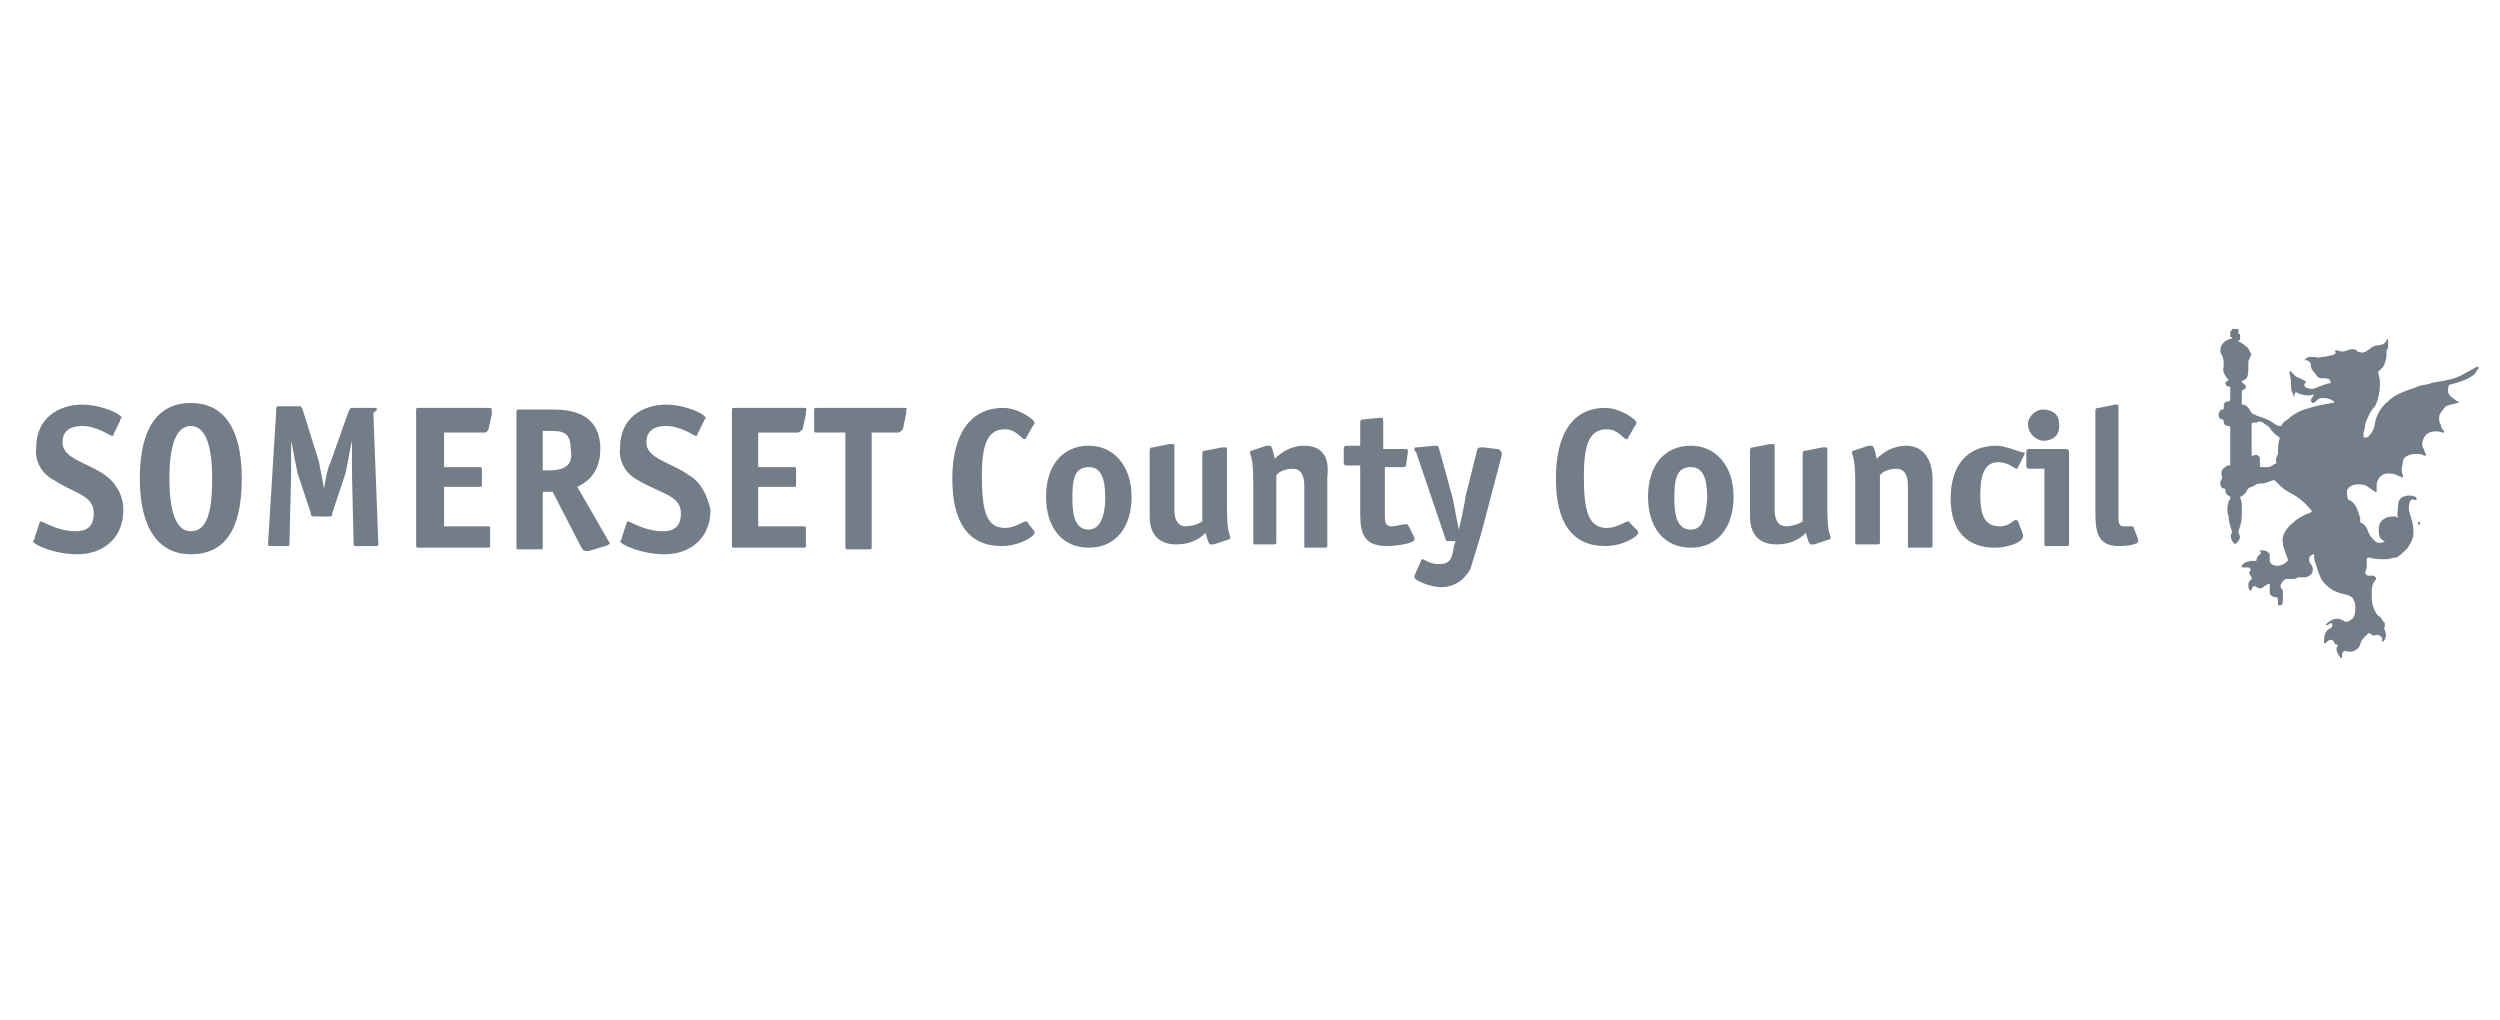 <?xml version="1.0" encoding="utf-8"?>
<!-- Generator: Adobe Illustrator 26.1.0, SVG Export Plug-In . SVG Version: 6.00 Build 0)  -->
<svg version="1.1" id="Layer_1" xmlns="http://www.w3.org/2000/svg" xmlns:xlink="http://www.w3.org/1999/xlink" x="0px" y="0px"
	 viewBox="0 0 152 62" style="enable-background:new 0 0 152 62;" xml:space="preserve">
<style type="text/css">
	.st0{fill:#737D87;}
</style>
<g>
	<path class="st0" d="M150.4,22.8c0.1-0.1,0.2-0.3,0.3-0.4v-0.1c0,0,0,0-0.1,0l0,0c-0.6,0.3-1.1,0.7-1.8,0.8c-0.3,0.1-0.7,0.1-1,0.2
		c-0.2,0.1-0.6,0.1-0.8,0.2c-0.2,0.1-0.6,0.2-0.8,0.3c-0.3,0.1-0.7,0.3-1,0.6c-0.4,0.3-0.7,0.8-0.8,1.3c0,0.2-0.1,0.4-0.2,0.6
		c-0.1,0.1-0.1,0.2-0.3,0.3c-0.1,0-0.2,0-0.2,0c0-0.1,0-0.1,0-0.2c0-0.2,0.1-0.3,0.1-0.6c0.1-0.3,0.3-0.8,0.6-1.1
		c0.2-0.4,0.3-0.9,0.3-1.3c0-0.2,0-0.4-0.1-0.7c0-0.1,0-0.1,0-0.1c0.1-0.1,0.2-0.2,0.3-0.3c0.1-0.2,0.2-0.4,0.2-0.8
		c0-0.1,0-0.2,0-0.2c0.1-0.1,0.1-0.2,0.1-0.3c0-0.1,0-0.2,0-0.3c0-0.1-0.1-0.1-0.1,0c-0.1,0.2-0.3,0.3-0.6,0.3
		c-0.1,0-0.3,0.1-0.4,0.2c-0.1,0.1-0.2,0.1-0.3,0.2c-0.1,0-0.2,0.1-0.3,0c-0.1,0-0.2,0-0.2-0.1c-0.2-0.1-0.3-0.1-0.6,0
		c-0.2,0.1-0.3,0.1-0.6,0h-0.1c0,0-0.1,0,0,0.1c0,0.1,0,0.1,0,0.1c-0.1,0-0.1,0.1-0.2,0.1c-0.2,0-0.3,0.1-0.6,0.1
		c-0.1,0-0.3,0.1-0.4,0c-0.1,0-0.2,0-0.4,0c-0.1,0-0.2,0.1-0.3,0.2l0,0l0,0h0.1c0.2,0,0.3,0.2,0.3,0.3c0,0.3,0.2,0.4,0.4,0.7
		c0.1,0.1,0.2,0.1,0.4,0.1c0.2,0,0.3,0,0.4,0.2v0.1c-0.2,0-0.4,0.1-0.7,0.2c-0.2,0.1-0.4,0.2-0.7,0.1c-0.1,0-0.2-0.1-0.2-0.2
		s0.1-0.1,0.1-0.2l0,0l0,0c-0.2-0.1-0.3-0.2-0.6-0.3c-0.1-0.1-0.2-0.2-0.3-0.3c0,0,0-0.1-0.1,0v0.1c0.1,0.3,0.1,0.7,0.1,0.9
		c0,0.2,0.1,0.3,0.2,0.6l0,0l0,0c0-0.1,0-0.1,0-0.2c0-0.1,0.1-0.2,0.2-0.1c0.2,0.1,0.6,0.2,0.9,0.1h0.1V24c-0.1,0.1-0.1,0.2-0.2,0.3
		c0,0.1,0,0.1,0.1,0.2c0.1,0,0.1,0,0.2-0.1l0.1-0.1c0.1-0.1,0.2-0.1,0.3-0.1c0.2,0,0.4,0,0.7,0.2c0,0,0,0,0,0.1c0,0,0,0-0.1,0
		c-0.6,0.1-1.1,0.2-1.7,0.4c-0.3,0.1-0.7,0.3-1,0.6c-0.2,0.1-0.3,0.2-0.4,0.4h-0.1c-0.1,0-0.3-0.1-0.4-0.2c-0.3-0.2-0.6-0.3-0.9-0.4
		c-0.1,0-0.2-0.1-0.2-0.1c-0.1,0-0.1,0-0.2-0.1c-0.1-0.1-0.1-0.2-0.2-0.3c-0.1-0.1-0.2-0.2-0.3-0.2s-0.1,0-0.1-0.1
		c0-0.2,0-0.3,0-0.6c0-0.1,0-0.2,0.1-0.2c0.2-0.1,0.2-0.2,0-0.4c0,0-0.1,0-0.1-0.1c0.1-0.1,0.2-0.1,0.3-0.2c0.1-0.2,0.1-0.4,0.1-0.7
		c0-0.1,0-0.2,0-0.3c0-0.1,0.1-0.2,0.1-0.3c0.1-0.1,0.1-0.2,0-0.3c-0.1-0.3-0.3-0.4-0.6-0.6c-0.1,0-0.1,0-0.1-0.1
		c0.1,0,0.1,0,0.1-0.1s0-0.1,0-0.2s0-0.1-0.1-0.1V20c-0.1,0-0.3,0-0.4,0v0.1l0,0c-0.1,0-0.1,0-0.1,0.1s0,0.1,0,0.2s0,0.1,0.1,0.1
		l0,0c0,0.1,0,0.1-0.1,0.1c-0.3,0.1-0.6,0.3-0.6,0.7c0,0.1,0,0.2,0.1,0.3c0.1,0.2,0.1,0.4,0.1,0.7c-0.1,0.3,0.1,0.6,0.3,0.8l0,0l0,0
		l0,0c-0.1,0.1-0.2,0.1-0.2,0.2c0,0.1,0.1,0.2,0.2,0.2s0.1,0.1,0.1,0.1c0,0.2,0,0.4,0,0.7c0,0,0,0.1-0.1,0.1c-0.3,0-0.3,0.2-0.3,0.4
		c0,0.1,0,0.1-0.1,0.1s-0.1,0.1-0.2,0.2c0,0.1,0,0.1,0,0.2c0,0.1,0.1,0.2,0.2,0.2c0.1,0,0.1,0.1,0.1,0.1c0,0.2,0.1,0.3,0.3,0.3
		c0.1,0,0.1,0.1,0.1,0.1c0,0.7,0,1.2,0,1.9c0,0.1,0,0.2,0,0.3c0,0.1,0,0.1-0.1,0.1c-0.1,0-0.1,0-0.2,0.1c-0.2,0.1-0.3,0.3-0.2,0.6
		c0,0.1,0,0.1,0,0.1c-0.2,0.2-0.1,0.6,0.1,0.6c0,0,0.1,0,0.1,0.1c0,0.2,0.1,0.3,0.3,0.4c0,0,0,0,0,0.1c0,0.1-0.1,0.1-0.1,0.2
		c-0.1,0.3-0.1,0.7,0,0.9c0,0.3,0.1,0.6,0.2,0.9v0.1c-0.1,0.1-0.1,0.4,0.1,0.6c0.1,0.1,0.1,0.1,0.2,0c0.1-0.1,0.3-0.3,0.1-0.6v-0.1
		c0.1-0.3,0.2-0.6,0.2-0.9c0-0.2,0-0.6,0-0.8c0-0.1-0.1-0.3-0.1-0.4c0.1,0,0.2-0.1,0.3-0.2c0.1-0.1,0.1-0.2,0.2-0.3s0.3-0.1,0.4-0.2
		c0.1-0.1,0.3-0.1,0.4-0.1c0.2,0,0.4-0.1,0.7-0.2h0.1c0.1,0.1,0.2,0.2,0.2,0.2c0.2,0.2,0.4,0.4,0.8,0.6c0.4,0.2,0.9,0.6,1.2,1
		c0.1,0.1,0.1,0.1-0.1,0.2c-0.3,0.1-0.7,0.3-1,0.6c-0.4,0.3-0.7,0.8-0.6,1.2c0,0.3,0.2,0.7,0.3,1v0.1c-0.2,0.2-0.4,0.3-0.7,0.3
		c-0.1,0-0.4-0.1-0.4-0.3c0-0.1,0-0.1,0-0.2s0-0.1,0-0.2c-0.1-0.2-0.4-0.3-0.7-0.2l0,0l0,0h0.1c0.1,0.1,0.1,0.1,0,0.2
		c-0.1,0.1-0.2,0.2-0.2,0.3c0,0.1,0,0.1-0.1,0.1h-0.1c-0.3,0-0.6,0.1-0.7,0.3c0,0,0,0,0,0.1c0,0,0,0,0.1,0s0.2,0,0.3,0
		s0.2,0.2,0.1,0.2c-0.1,0.1,0,0.3,0.1,0.4v0.1c-0.1,0.1-0.2,0.2-0.2,0.3c0,0.2,0,0.3,0.1,0.4c0,0,0,0,0.1,0l0,0c0,0,0,0,0-0.1
		c0.1-0.2,0.2-0.2,0.3-0.1c0.2,0.1,0.3,0.1,0.4,0c0.1-0.1,0.2-0.1,0.3-0.2c0.1,0,0.1,0,0.1,0.1V36c0,0.2,0.2,0.3,0.3,0.3
		c0.1,0,0.2,0,0.2,0.2c0,0.1,0,0.1,0,0.2v0.1h0.1c0,0,0,0,0.1,0c0.1-0.1,0.1-0.2,0.1-0.4c0-0.1,0-0.1,0-0.2s0-0.2,0-0.2
		c0-0.1,0-0.2-0.1-0.2c0-0.1-0.1-0.2,0-0.3c0.1-0.2,0.2-0.3,0.4-0.3c0.1,0,0.2,0,0.3,0c0.1,0,0.2,0,0.3-0.1h0.1c0.1,0,0.2,0,0.3,0
		c0.4,0,0.7-0.4,0.4-0.8c-0.1-0.1-0.1-0.2-0.1-0.3c0-0.2,0.1-0.2,0.2-0.3h0.1c0,0.2,0,0.4,0.1,0.6c0.1,0.3,0.2,0.7,0.4,1
		c0.2,0.3,0.6,0.6,0.9,0.7c0.2,0.1,0.4,0.1,0.7,0.2c0.2,0.1,0.3,0.2,0.3,0.3c0.1,0.1,0.1,0.3,0.1,0.4c0,0.3,0,0.7-0.3,0.8
		c-0.1,0.1-0.2,0.1-0.3,0.1c-0.1,0-0.1-0.1-0.2-0.1c-0.3-0.2-0.8,0-1,0.3V38h0.1c0.1,0,0.1-0.1,0.2-0.1h0.1c0,0.1,0,0.1,0,0.2
		c0,0,0,0-0.1,0.1c-0.3,0.1-0.4,0.4-0.4,0.8c0,0,0,0,0,0.1c0,0,0,0,0.1,0l0,0c0.1-0.1,0.2-0.2,0.3-0.2c0.1,0,0.1,0,0.2,0.1
		c0,0.1,0.1,0.2,0.2,0.2c0,0,0.1,0,0,0.1c-0.1,0.2,0,0.4,0.2,0.7c0,0,0,0,0.1,0c0,0,0,0,0-0.1v-0.1c0-0.1,0.1-0.3,0.3-0.2
		c0.3,0.1,0.7-0.1,0.8-0.4c0-0.1,0.1-0.3,0.2-0.4s0.2-0.2,0.3-0.3h0.1c0.1,0.1,0.2,0.2,0.4,0.1h0.1c0.2,0.1,0.3,0.2,0.2,0.4V39
		c0,0,0,0,0.1,0c0.2-0.2,0.2-0.4,0.1-0.7c0,0-0.1-0.1,0-0.2c0-0.1,0-0.1,0-0.2c-0.1-0.1-0.2-0.3-0.3-0.4c-0.2-0.1-0.3-0.3-0.4-0.6
		c-0.1-0.2-0.1-0.6-0.1-0.8s0-0.6,0.2-0.8c0.1-0.1,0.1-0.2-0.1-0.3h-0.1c-0.1,0-0.1,0-0.2,0c-0.1,0-0.2-0.1-0.2-0.2
		c0.1-0.2,0.1-0.3,0.1-0.6c0-0.1,0-0.2,0-0.2c0-0.1,0.1-0.1,0.2-0.1c0.2,0.1,0.6,0.1,0.8,0.1c0.1,0,0.1,0,0.2,0
		c0.2,0,0.3-0.1,0.6-0.1c0.2-0.1,0.4-0.3,0.7-0.6c0.1-0.2,0.2-0.3,0.3-0.6c0.1-0.4,0-0.9-0.1-1.2c-0.1-0.3-0.2-0.6-0.1-0.9
		c0-0.2,0.2-0.3,0.3-0.2h0.1c0,0,0.1-0.1,0-0.1c0-0.1,0-0.1-0.1-0.1c-0.1-0.1-0.4-0.1-0.7,0c-0.2,0.1-0.3,0.3-0.3,0.6
		s-0.1,0.4,0,0.6c0,0.1,0,0.1-0.1,0c0,0-0.1,0-0.2,0c-0.3,0-0.6,0.1-0.8,0.4c-0.1,0.3-0.1,0.6,0,0.9c0.1,0.1,0.2,0.2,0.3,0.2
		c0,0,0.1,0,0,0c-0.1,0.1-0.2,0.1-0.4,0.1c-0.1,0-0.2-0.1-0.3-0.2c-0.2-0.2-0.3-0.4-0.4-0.7c-0.1-0.1-0.1-0.2-0.3-0.3
		c-0.1,0-0.1-0.1-0.1-0.1c0-0.1,0-0.1,0-0.2c-0.1-0.3-0.2-0.7-0.4-0.9c-0.1-0.1-0.2-0.2-0.3-0.2c-0.1-0.1-0.1-0.3-0.1-0.6
		c0.2-0.4,0.7-0.4,1.1-0.3c0.2,0.1,0.3,0.2,0.6,0.4c0,0,0,0,0.1,0c0,0,0,0,0-0.1s0-0.3,0-0.4c0.1-0.4,0.4-0.7,0.9-0.6
		c0.2,0,0.3,0.1,0.6,0.2c0,0,0.1,0.1,0.1,0v-0.1c-0.1-0.2-0.1-0.4,0-0.8c0-0.2,0.1-0.3,0.3-0.4c0.2-0.1,0.3-0.1,0.6-0.1
		c0.1,0,0.2,0,0.4,0.1c0,0,0,0,0.1,0c0,0,0,0,0-0.1c-0.1-0.1-0.1-0.3-0.2-0.4c-0.1-0.3,0.1-0.8,0.4-0.9c0.2-0.1,0.6-0.1,0.8,0h0.1
		v-0.1c-0.1-0.1-0.2-0.2-0.2-0.4c-0.1-0.1-0.1-0.2-0.1-0.4c0-0.3,0.2-0.4,0.4-0.7c0.2-0.1,0.4-0.1,0.7-0.2h0.1c0,0,0-0.1-0.1-0.1
		c-0.1-0.1-0.3-0.2-0.4-0.3c-0.2-0.2-0.2-0.4-0.1-0.7C150.1,23.1,150.2,22.9,150.4,22.8z M138.4,28.1c0,0.1,0,0.1-0.1,0.1
		c-0.1,0.1-0.3,0.2-0.4,0.2l0,0c-0.1,0-0.3,0-0.4,0c-0.1,0-0.1,0-0.1-0.1s0-0.2,0-0.4s-0.2-0.3-0.4-0.2h-0.1c0,0,0,0,0-0.1
		c0-0.6,0-1.1,0-1.8c0-0.1,0-0.1,0.1-0.1s0.1,0,0.2,0c0.1-0.1,0.2-0.1,0.4,0c0.1,0.1,0.3,0.2,0.4,0.3c0.1,0.2,0.3,0.4,0.6,0.6v0.1
		c-0.1,0.2-0.1,0.6-0.1,0.9C138.3,28,138.4,28,138.4,28.1z M147.1,31.7C147.2,31.8,147.2,31.8,147.1,31.7c0.1,0.2,0,0.2,0,0.2
		s-0.1,0-0.1-0.1C147,31.8,147.1,31.7,147.1,31.7z"/>
	<path class="st0" d="M6.4,28.9c-1.1-0.8-2.6-1-2.6-2c0-0.8,0.6-1,1.2-1c0.9,0,1.7,0.6,1.8,0.6s0.1,0,0.1-0.1l0.4-0.8
		c0-0.1,0-0.1,0.1-0.2c0-0.2-1.2-0.8-2.4-0.8c-1.4,0-2.8,0.8-2.8,2.6c-0.1,0.8,0.3,1.6,1.1,2c1.2,0.8,2.4,0.9,2.4,2
		c0,0.8-0.4,1.1-1.1,1.1c-1.1,0-2-0.6-2.1-0.6c-0.1,0-0.1,0.1-0.1,0.1l-0.3,0.9c0,0.1,0,0.1-0.1,0.2c0,0.2,1.3,0.8,2.7,0.8
		c1.6,0,2.8-1,2.8-2.7C7.5,30.1,7,29.3,6.4,28.9z"/>
	<path class="st0" d="M11.6,24.5c-1.9,0-3.1,1.4-3.1,4.6c0,3.1,1.2,4.6,3.1,4.6c2,0,3.1-1.4,3.1-4.6S13.5,24.5,11.6,24.5z
		 M11.6,32.3c-0.9,0-1.3-1.2-1.3-3.2s0.4-3.2,1.3-3.2c0.9,0,1.3,1.2,1.3,3.2C12.9,31.1,12.6,32.3,11.6,32.3z"/>
	<path class="st0" d="M22.7,24.8h-1.2c-0.2,0-0.2,0-0.3,0.2l-1.1,3.1c-0.2,0.4-0.3,1-0.4,1.6l0,0c-0.1-0.6-0.2-1-0.3-1.6l-1-3.2
		c-0.1-0.2-0.1-0.2-0.2-0.2h-1.2c-0.2,0-0.2,0-0.2,0.2L16.3,33c0,0.2,0,0.2,0.2,0.2h0.9c0.2,0,0.2,0,0.2-0.2l0.1-4.2
		c0-0.4,0-1.6,0-2l0,0c0.1,0.4,0.3,1.6,0.4,2l0.8,2.4c0,0.2,0.1,0.2,0.2,0.2H20c0.2,0,0.2,0,0.2-0.2l0.8-2.4c0.1-0.4,0.3-1.6,0.4-2
		l0,0c0,0.4,0,1.6,0,2l0.1,4.2c0,0.2,0,0.2,0.2,0.2h1.1c0.2,0,0.2,0,0.2-0.2l-0.3-7.9C23,24.9,23,24.8,22.7,24.8z"/>
	<path class="st0" d="M29.6,24.8h-4.1c-0.2,0-0.2,0-0.2,0.2v8.1c0,0.2,0,0.2,0.2,0.2h4.1c0.2,0,0.2,0,0.2-0.2v-0.9
		c0-0.2,0-0.2-0.2-0.2H27v-2.4h2.1c0.2,0,0.2,0,0.2-0.2v-0.8c0-0.2,0-0.2-0.2-0.2H27v-2.1h2.4c0.1,0,0.2,0,0.3-0.2l0,0l0.2-0.9
		c0-0.1,0-0.1,0-0.2C29.9,24.8,29.9,24.8,29.6,24.8z"/>
	<path class="st0" d="M37,32.9l-1.9-3.3c0.4-0.2,1.4-0.7,1.4-2.3c0-2.3-2-2.4-2.9-2.4h-2c-0.2,0-0.2,0-0.2,0.2v8.1
		c0,0.2,0,0.2,0.2,0.2h1.2c0.2,0,0.2,0,0.2-0.2v-3.3h0.6l1.7,3.3c0.1,0.2,0.2,0.3,0.3,0.3s0.1,0,0.2,0l1-0.3c0.1,0,0.2-0.1,0.2-0.1
		C37.1,33.1,37.1,33,37,32.9L37,32.9z M33.3,28.6L33.3,28.6H33v-2.4h0.4c0.7,0,1.3,0,1.3,1.1C34.9,28.4,34.2,28.6,33.3,28.6z"/>
	<path class="st0" d="M41.9,28.9c-1.1-0.8-2.6-1-2.6-2c0-0.8,0.6-1,1.2-1c0.9,0,1.7,0.6,1.8,0.6c0.1,0,0.1,0,0.1-0.1l0.4-0.8
		c0-0.1,0.1-0.1,0.1-0.2c0-0.2-1.2-0.8-2.4-0.8c-1.4,0-2.8,0.8-2.8,2.6c-0.1,0.8,0.3,1.6,1.1,2c1.3,0.8,2.6,0.9,2.6,2
		c0,0.8-0.4,1.1-1.1,1.1c-1.1,0-2-0.6-2.1-0.6s-0.1,0.1-0.1,0.1l-0.3,0.9c0,0.1,0,0.1-0.1,0.2c0,0.2,1.3,0.8,2.7,0.8
		c1.6,0,2.8-1,2.8-2.7C43,30.1,42.6,29.3,41.9,28.9z"/>
	<path class="st0" d="M48.8,24.8h-4.1c-0.2,0-0.2,0-0.2,0.2v8.1c0,0.2,0,0.2,0.2,0.2h4.1c0.2,0,0.2,0,0.2-0.2v-0.9
		c0-0.2,0-0.2-0.2-0.2h-2.7v-2.4h2.1c0.2,0,0.2,0,0.2-0.2v-0.8c0-0.2,0-0.2-0.2-0.2h-2.1v-2.1h2.4c0.1,0,0.2-0.1,0.3-0.2l0,0
		l0.2-0.9c0-0.1,0-0.1,0-0.2C49.1,24.8,49,24.8,48.8,24.8z"/>
	<path class="st0" d="M54.9,24.8h-5.2c-0.2,0-0.2,0-0.2,0.2v1.1c0,0.2,0,0.2,0.2,0.2h1.7v6.9c0,0.2,0,0.2,0.2,0.2h1.2
		c0.2,0,0.2,0,0.2-0.2v-6.9h1.6c0.1,0,0.2-0.1,0.3-0.2l0,0l0.2-1c0-0.1,0-0.1,0-0.2C55.2,24.8,55.1,24.8,54.9,24.8z"/>
	<path class="st0" d="M62.5,31.8c0-0.1-0.1-0.1-0.1-0.1c-0.2,0-0.7,0.4-1.3,0.4c-1.2,0-1.4-1.2-1.4-3.2s0.4-2.8,1.4-2.8
		c0.7,0,1,0.6,1.2,0.6c0,0,0.1,0,0.1-0.1l0.4-0.7c0,0,0.1-0.1,0.1-0.2c0-0.2-1-0.9-1.9-0.9c-2,0-3.1,1.6-3.1,4.3s1,4.1,3,4.1
		c1.1,0,2-0.6,2-0.8c0-0.1,0-0.1-0.1-0.2L62.5,31.8z"/>
	<path class="st0" d="M66.2,27.1c-1.6,0-2.6,1.2-2.6,3.1c0,1.9,1,3.1,2.6,3.1c1.6,0,2.6-1.2,2.6-3.1S67.7,27.1,66.2,27.1z
		 M66.2,32.2L66.2,32.2c-0.8,0-1-0.8-1-1.9s0.1-1.9,1-1.9c0.8,0,1,0.8,1,1.9C67.2,31.3,66.9,32.2,66.2,32.2z"/>
	<path class="st0" d="M74.6,27.4c0-0.2,0-0.2-0.1-0.2s-0.1,0-0.2,0l-1,0.2c-0.1,0-0.2,0-0.2,0.2v4.1c-0.3,0.2-0.7,0.3-1,0.3
		c-0.6,0-0.7-0.6-0.7-1v-3.8c0-0.2,0-0.2-0.1-0.2c-0.1,0-0.1,0-0.2,0l-1,0.2c-0.1,0-0.2,0-0.2,0.2v4c0,1.4,0.9,1.7,1.6,1.7
		s1.3-0.2,1.8-0.7c0.1,0.4,0.2,0.7,0.3,0.7c0.1,0,0.1,0,0.2,0l0.9-0.3c0.1,0,0.1-0.1,0.1-0.1c0-0.2-0.2-0.2-0.2-1.9v-3.5H74.6z"/>
	<path class="st0" d="M79.3,27.1c-0.7,0-1.3,0.3-1.8,0.8c-0.1-0.6-0.2-0.8-0.3-0.8c-0.1,0-0.1,0-0.2,0l-0.9,0.3
		c-0.1,0-0.1,0.1-0.1,0.1c0,0.2,0.2,0.2,0.2,1.9V33c0,0.1,0,0.1,0.1,0.1h1.1c0.1,0,0.2,0,0.2-0.1v-4.1c0.2-0.3,0.7-0.4,1-0.4
		c0.6,0,0.7,0.6,0.7,1v3.7c0,0.1,0,0.1,0.1,0.1h1.1c0.1,0,0.2,0,0.2-0.1V29C80.9,27.4,80,27.1,79.3,27.1z"/>
	<path class="st0" d="M85.6,31.9C85.6,31.8,85.5,31.8,85.6,31.9c-0.2-0.1-0.6,0.1-1,0.1s-0.4-0.3-0.4-0.7v-2.9h1.1
		c0.1,0,0.2,0,0.2-0.2l0.1-0.7v-0.1c0-0.1-0.1-0.1-0.2-0.1h-1.3v-1.7c0-0.1,0-0.2-0.1-0.2c-0.1,0-0.1,0-0.1,0l-1,0.1
		c-0.2,0-0.2,0.1-0.2,0.2v1.4h-0.8c-0.1,0-0.2,0-0.2,0.2v0.8c0,0.1,0,0.2,0.2,0.2h0.8v2.7c0,1.1,0,2.2,1.6,2.2
		c0.8,0,1.7-0.2,1.7-0.4c0,0,0,0,0-0.1L85.6,31.9z"/>
	<path class="st0" d="M91,27.3l-0.8-0.1c0,0-0.1,0-0.2,0c-0.1,0-0.2,0.1-0.2,0.2l-0.7,2.8c0,0.2-0.3,1.6-0.4,2l0,0
		c-0.1-0.4-0.3-1.6-0.4-2l-0.8-2.9c0-0.1-0.1-0.2-0.1-0.2h-0.2l-1,0.1c-0.2,0-0.2,0-0.2,0.1c0,0.1,0,0.1,0.1,0.2l1.8,5.3
		c0,0.1,0.1,0.1,0.2,0.1h0.4l-0.1,0.3c-0.1,0.7-0.2,1.1-0.9,1.1c-0.6,0-0.9-0.3-1-0.3c0,0-0.1,0-0.1,0.1L86,35v0.1
		c0,0.2,1,0.6,1.6,0.6c0.8,0,1.4-0.4,1.8-1.1c0.2-0.7,0.6-1.9,0.8-2.7l1.1-4.2c0-0.1,0-0.1,0-0.2C91.2,27.4,91.2,27.3,91,27.3z"/>
	<path class="st0" d="M99.1,31.8c0-0.1-0.1-0.1-0.1-0.1c-0.2,0-0.7,0.4-1.3,0.4c-1.2,0-1.4-1.2-1.4-3.2s0.4-2.8,1.4-2.8
		c0.7,0,1,0.6,1.2,0.6c0,0,0.1,0,0.1-0.1l0.4-0.7c0,0,0.1-0.1,0.1-0.2c0-0.2-1-0.9-1.9-0.9c-2,0-3,1.6-3,4.3s1,4.1,3,4.1
		c1.1,0,2-0.6,2-0.8c0-0.1,0-0.1-0.1-0.2L99.1,31.8z"/>
	<path class="st0" d="M102.8,27.1c-1.6,0-2.6,1.2-2.6,3.1c0,1.9,1,3.1,2.6,3.1s2.6-1.2,2.6-3.1S104.3,27.1,102.8,27.1z M102.8,32.2
		L102.8,32.2c-0.8,0-1-0.8-1-1.9s0.1-1.9,1-1.9c0.8,0,1,0.8,1,1.9C103.7,31.3,103.6,32.2,102.8,32.2z"/>
	<path class="st0" d="M111.1,27.4c0-0.2,0-0.2-0.1-0.2s-0.2,0-0.2,0l-1,0.2c-0.1,0-0.2,0-0.2,0.2v4.1c-0.3,0.2-0.7,0.3-1,0.3
		c-0.6,0-0.7-0.6-0.7-1v-3.8c0-0.2,0-0.2-0.1-0.2c-0.1,0-0.1,0-0.2,0l-1,0.2c-0.1,0-0.2,0-0.2,0.2v4c0,1.4,0.9,1.7,1.6,1.7
		s1.3-0.2,1.8-0.7c0.1,0.4,0.2,0.7,0.3,0.7c0.1,0,0.1,0,0.2,0l0.9-0.3c0.1,0,0.1-0.1,0.1-0.1c0-0.2-0.2-0.2-0.2-1.9v-3.5H111.1z"/>
	<path class="st0" d="M115.9,27.1c-0.7,0-1.3,0.3-1.8,0.8c-0.1-0.6-0.2-0.8-0.3-0.8s-0.1,0-0.2,0l-0.9,0.3c-0.1,0-0.1,0.1-0.1,0.1
		c0,0.2,0.2,0.2,0.2,1.9V33c0,0.1,0,0.1,0.2,0.1h1.1c0.1,0,0.2,0,0.2-0.1v-4.1c0.2-0.3,0.7-0.4,1-0.4c0.6,0,0.7,0.6,0.7,1v3.7
		c0,0.1,0,0.1,0.1,0.1h1.2c0.1,0,0.2,0,0.2-0.1V29C117.4,27.4,116.5,27.1,115.9,27.1z"/>
	<path class="st0" d="M121.4,27.1c-1.8,0-2.8,1.2-2.8,3.2s1,3,2.7,3c0.7,0,1.7-0.3,1.7-0.7v-0.1l-0.3-0.8c0,0,0,0-0.1-0.1
		c-0.2,0-0.4,0.4-1,0.4c-0.9,0-1.2-0.6-1.2-1.9c0-1.3,0.3-2,1.1-2c0.6,0,1,0.4,1.1,0.4c0,0,0.1,0,0.1-0.1l0.4-0.8v-0.1
		C123,27.6,122,27.1,121.4,27.1z"/>
	<path class="st0" d="M124.2,26.8c0.6,0,1-0.3,1-0.9v-0.1c0-0.6-0.4-0.9-1-0.9c-0.4,0-0.9,0.4-0.9,0.9
		C123.3,26.2,123.6,26.7,124.2,26.8z"/>
	<path class="st0" d="M125.6,27.3h-2.2c-0.1,0-0.2,0-0.2,0.2v0.8c0,0.1,0,0.2,0.2,0.2h0.9v4.6c0,0.1,0,0.1,0.2,0.1h1.1
		c0.1,0,0.2,0,0.2-0.1v-5.5C125.8,27.3,125.7,27.3,125.6,27.3z"/>
	<path class="st0" d="M129.7,32C129.7,31.9,129.7,31.9,129.7,32c-0.2,0-0.4,0-0.6,0c-0.3,0-0.3-0.3-0.3-0.7v-6.5
		c0-0.2,0-0.2-0.1-0.2h-0.1l-1,0.2c-0.1,0-0.2,0-0.2,0.2v6c0,1.1,0,2.2,1.4,2.2c0.6,0,1.2-0.1,1.2-0.3c0,0,0,0,0-0.1L129.7,32z"/>
</g>
</svg>
